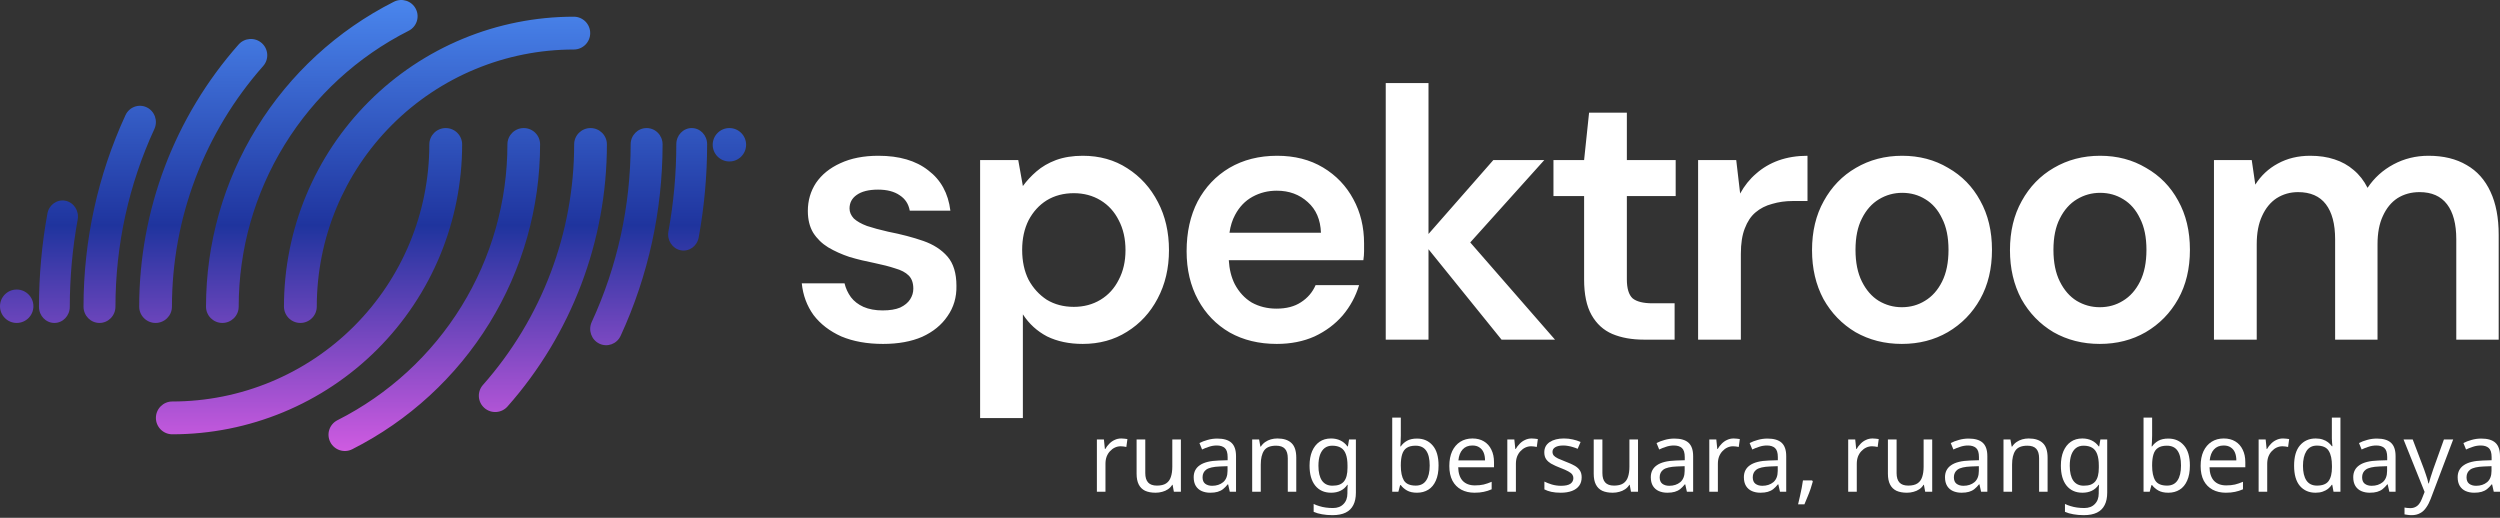 <svg width="449" height="93" viewBox="0 0 449 93" fill="none" xmlns="http://www.w3.org/2000/svg">
<rect x="0" y="0" width="449" height="93" fill="#333333" stroke="none"/>
<path fill-rule="evenodd" clip-rule="evenodd" d="M73.393 5.532C74.838 4.802 75.415 3.042 74.682 1.602C73.949 0.161 72.183 -0.414 70.738 0.317C60.588 5.449 52.063 13.282 46.108 22.948C40.152 32.613 37 43.734 37 55.076C37 56.691 38.314 58 39.934 58C41.555 58 42.868 56.691 42.868 55.076C42.868 44.814 45.721 34.753 51.108 26.008C56.496 17.262 64.21 10.175 73.393 5.532ZM70.413 22.413C79.07 13.756 90.811 8.893 103.054 8.893C104.681 8.893 106 7.574 106 5.946C106 4.319 104.681 3 103.054 3C89.248 3 76.008 8.484 66.246 18.246C56.484 28.008 51 41.248 51 55.054C51 56.681 52.319 58 53.946 58C55.574 58 56.893 56.681 56.893 55.054C56.893 42.811 61.756 31.07 70.413 22.413ZM47.003 7.73C48.222 8.799 48.34 10.649 47.266 11.862C36.707 23.802 30.881 39.164 30.881 55.072C30.881 56.689 29.565 58 27.941 58C26.317 58 25 56.689 25 55.072C25 37.74 31.347 21.001 42.852 7.993C43.926 6.779 45.784 6.662 47.003 7.73ZM27.727 23.166C28.401 21.706 27.785 19.965 26.352 19.278C24.918 18.592 23.21 19.219 22.537 20.68C17.573 31.442 15 43.186 15 55.078C15 56.691 16.284 58 17.867 58C19.451 58 20.735 56.691 20.735 55.078C20.735 44.046 23.122 33.15 27.727 23.166ZM11.75 36.052C13.251 36.35 14.236 37.863 13.951 39.431C13.008 44.599 12.534 49.849 12.534 55.11C12.534 56.706 11.295 58 9.767 58C8.239 58 7 56.706 7 55.11C7 49.486 7.507 43.874 8.515 38.35C8.801 36.782 10.249 35.753 11.75 36.052ZM3 58C4.657 58 6 56.657 6 55C6 53.343 4.657 52 3 52C1.343 52 0 53.343 0 55C0 56.657 1.343 58 3 58ZM30.946 72.107C43.189 72.107 54.93 67.244 63.587 58.587C72.244 49.93 77.107 38.189 77.107 25.946C77.107 24.319 78.426 23 80.054 23C81.681 23 83 24.319 83 25.946C83 39.752 77.516 52.992 67.754 62.754C57.992 72.516 44.752 78 30.946 78C29.319 78 28 76.681 28 75.054C28 73.426 29.319 72.107 30.946 72.107ZM60.607 75.468C59.162 76.198 58.585 77.958 59.318 79.398C60.051 80.838 61.817 81.414 63.262 80.683C73.412 75.551 81.937 67.718 87.892 58.052C93.848 48.387 97 37.266 97 25.924C97 24.309 95.686 23 94.066 23C92.445 23 91.132 24.309 91.132 25.924C91.132 36.186 88.279 46.247 82.892 54.992C77.504 63.737 69.79 70.825 60.607 75.468ZM86.997 73.269C85.778 72.201 85.66 70.351 86.734 69.138C97.293 57.198 103.119 41.836 103.119 25.928C103.119 24.311 104.435 23 106.059 23C107.683 23 109 24.311 109 25.928C109 43.26 102.653 59.999 91.148 73.007C90.074 74.221 88.216 74.338 86.997 73.269ZM106.273 57.834C105.599 59.294 106.215 61.035 107.648 61.722C109.082 62.408 110.79 61.781 111.463 60.32C116.427 49.559 119 37.814 119 25.922C119 24.308 117.716 23 116.132 23C114.549 23 113.265 24.308 113.265 25.922C113.265 36.954 110.878 47.85 106.273 57.834ZM122.25 44.948C120.749 44.65 119.763 43.137 120.049 41.569C120.992 36.401 121.466 31.151 121.466 25.89C121.466 24.294 122.705 23 124.233 23C125.761 23 127 24.294 127 25.89C127 31.514 126.493 37.126 125.485 42.65C125.199 44.218 123.751 45.247 122.25 44.948ZM131 23C129.343 23 128 24.343 128 26C128 27.657 129.343 29 131 29C132.657 29 134 27.657 134 26C134 24.343 132.657 23 131 23Z" fill="url(#paint0_linear_45_94)"/>
<path fill-rule="evenodd" clip-rule="evenodd" d="M269.678 61L256.558 44.762V61H248.878V14.92H256.558V42.023L268.206 28.744H277.358L264.056 43.541L279.278 61H269.678ZM289.561 59.976C291.182 60.659 293.081 61 295.257 61H300.76V54.472H296.792C295.128 54.472 293.934 54.173 293.208 53.576C292.526 52.936 292.184 51.805 292.184 50.184V35.208H300.952V28.744H292.184V20.232H285.4L284.505 28.744H279.001V35.208H284.505V50.184C284.505 52.872 284.952 55.005 285.848 56.584C286.744 58.163 287.982 59.293 289.561 59.976ZM304.978 61V28.744H311.826L312.53 34.76C313.298 33.352 314.258 32.157 315.41 31.176C316.562 30.152 317.906 29.363 319.442 28.808C321.021 28.253 322.749 27.976 324.626 27.976V36.104H321.938C320.658 36.104 319.442 36.275 318.29 36.616C317.138 36.915 316.135 37.427 315.282 38.152C314.471 38.835 313.831 39.795 313.362 41.032C312.893 42.227 312.658 43.741 312.658 45.576V61H304.978ZM333.248 59.656C335.723 61.064 338.496 61.768 341.568 61.768C344.64 61.768 347.392 61.064 349.824 59.656C352.299 58.205 354.24 56.221 355.648 53.704C357.056 51.187 357.76 48.243 357.76 44.872C357.76 41.501 357.056 38.557 355.648 36.04C354.283 33.523 352.363 31.56 349.888 30.152C347.456 28.701 344.704 27.976 341.632 27.976C338.56 27.976 335.787 28.701 333.312 30.152C330.88 31.56 328.96 33.544 327.552 36.104C326.144 38.621 325.44 41.565 325.44 44.936C325.44 48.221 326.123 51.144 327.488 53.704C328.896 56.221 330.816 58.205 333.248 59.656ZM345.728 54.024C344.491 54.792 343.104 55.176 341.568 55.176C340.075 55.176 338.688 54.792 337.408 54.024C336.171 53.256 335.168 52.104 334.4 50.568C333.632 49.032 333.248 47.133 333.248 44.872C333.248 42.611 333.632 40.733 334.4 39.24C335.168 37.704 336.192 36.552 337.472 35.784C338.752 35.016 340.139 34.632 341.632 34.632C343.168 34.632 344.555 35.016 345.792 35.784C347.072 36.552 348.075 37.704 348.8 39.24C349.568 40.733 349.952 42.611 349.952 44.872C349.952 47.133 349.568 49.032 348.8 50.568C348.032 52.104 347.008 53.256 345.728 54.024ZM377.118 61.768C374.046 61.768 371.273 61.064 368.798 59.656C366.366 58.205 364.446 56.221 363.038 53.704C361.673 51.144 360.99 48.221 360.99 44.936C360.99 41.565 361.694 38.621 363.102 36.104C364.51 33.544 366.43 31.56 368.862 30.152C371.337 28.701 374.11 27.976 377.182 27.976C380.254 27.976 383.006 28.701 385.438 30.152C387.913 31.56 389.833 33.523 391.198 36.04C392.606 38.557 393.31 41.501 393.31 44.872C393.31 48.243 392.606 51.187 391.198 53.704C389.79 56.221 387.849 58.205 385.374 59.656C382.942 61.064 380.19 61.768 377.118 61.768ZM377.118 55.176C378.654 55.176 380.041 54.792 381.278 54.024C382.558 53.256 383.582 52.104 384.35 50.568C385.118 49.032 385.502 47.133 385.502 44.872C385.502 42.611 385.118 40.733 384.35 39.24C383.625 37.704 382.622 36.552 381.342 35.784C380.105 35.016 378.718 34.632 377.182 34.632C375.689 34.632 374.302 35.016 373.022 35.784C371.742 36.552 370.718 37.704 369.95 39.24C369.182 40.733 368.798 42.611 368.798 44.872C368.798 47.133 369.182 49.032 369.95 50.568C370.718 52.104 371.721 53.256 372.958 54.024C374.238 54.792 375.625 55.176 377.118 55.176ZM397.628 61V28.744H404.412L405.052 33.16C406.076 31.539 407.42 30.28 409.084 29.384C410.791 28.445 412.732 27.976 414.908 27.976C416.529 27.976 417.98 28.189 419.26 28.616C420.583 29.043 421.735 29.683 422.716 30.536C423.74 31.389 424.572 32.456 425.212 33.736C426.407 31.944 427.964 30.536 429.884 29.512C431.804 28.488 433.895 27.976 436.156 27.976C438.844 27.976 441.127 28.531 443.004 29.64C444.881 30.707 446.311 32.307 447.292 34.44C448.273 36.531 448.764 39.112 448.764 42.184V61H441.148V42.952C441.148 40.221 440.593 38.131 439.484 36.68C438.375 35.229 436.732 34.504 434.556 34.504C433.063 34.504 431.74 34.867 430.588 35.592C429.479 36.317 428.604 37.384 427.964 38.792C427.324 40.157 427.004 41.843 427.004 43.848V61H419.388V42.952C419.388 40.221 418.833 38.131 417.724 36.68C416.615 35.229 414.951 34.504 412.732 34.504C411.324 34.504 410.044 34.867 408.892 35.592C407.783 36.317 406.908 37.384 406.268 38.792C405.628 40.157 405.308 41.843 405.308 43.848V61H397.628ZM220.859 59.72C223.291 61.085 226.107 61.768 229.307 61.768C231.824 61.768 234.086 61.32 236.091 60.424C238.096 59.485 239.782 58.227 241.147 56.648C242.512 55.027 243.494 53.213 244.091 51.208H236.283C235.728 52.488 234.854 53.512 233.659 54.28C232.507 55.048 231.035 55.432 229.243 55.432C227.622 55.432 226.15 55.069 224.827 54.344C223.547 53.576 222.523 52.467 221.755 51.016C221.14 49.786 220.786 48.357 220.692 46.728H244.859C244.944 46.173 244.987 45.64 244.987 45.128V43.72C244.987 40.776 244.347 38.131 243.067 35.784C241.787 33.395 239.974 31.496 237.627 30.088C235.28 28.68 232.528 27.976 229.371 27.976C226.128 27.976 223.27 28.701 220.795 30.152C218.363 31.603 216.464 33.608 215.099 36.168C213.776 38.728 213.115 41.715 213.115 45.128C213.115 48.413 213.798 51.315 215.163 53.832C216.528 56.349 218.427 58.312 220.859 59.72ZM237.243 41.8H220.813C220.989 40.574 221.324 39.507 221.819 38.6C222.587 37.149 223.632 36.061 224.955 35.336C226.278 34.611 227.728 34.248 229.307 34.248C231.526 34.248 233.382 34.931 234.875 36.296C236.368 37.619 237.158 39.453 237.243 41.8ZM176.028 75.08V28.744H182.876L183.708 33.416C184.391 32.477 185.201 31.603 186.14 30.792C187.121 29.939 188.295 29.256 189.66 28.744C191.068 28.232 192.668 27.976 194.46 27.976C197.489 27.976 200.156 28.723 202.46 30.216C204.807 31.709 206.641 33.736 207.964 36.296C209.287 38.813 209.948 41.693 209.948 44.936C209.948 48.179 209.265 51.08 207.9 53.64C206.577 56.157 204.743 58.141 202.396 59.592C200.092 61.043 197.447 61.768 194.46 61.768C192.028 61.768 189.895 61.32 188.06 60.424C186.268 59.485 184.817 58.163 183.708 56.456V75.08H176.028ZM192.86 55.112C194.652 55.112 196.252 54.685 197.66 53.832C199.068 52.979 200.156 51.784 200.924 50.248C201.735 48.712 202.14 46.941 202.14 44.936C202.14 42.888 201.735 41.096 200.924 39.56C200.156 38.024 199.068 36.829 197.66 35.976C196.252 35.123 194.652 34.696 192.86 34.696C191.025 34.696 189.404 35.123 187.996 35.976C186.631 36.829 185.543 38.024 184.732 39.56C183.964 41.096 183.58 42.867 183.58 44.872C183.58 46.92 183.964 48.712 184.732 50.248C185.543 51.741 186.631 52.936 187.996 53.832C189.404 54.685 191.025 55.112 192.86 55.112ZM151.104 60.424C153.237 61.32 155.733 61.768 158.592 61.768C161.323 61.768 163.669 61.341 165.632 60.488C167.595 59.592 169.109 58.355 170.176 56.776C171.285 55.197 171.819 53.384 171.776 51.336C171.776 49.075 171.243 47.325 170.176 46.088C169.109 44.851 167.659 43.912 165.824 43.272C163.989 42.632 161.877 42.077 159.488 41.608C157.995 41.267 156.736 40.925 155.712 40.584C154.688 40.2 153.899 39.752 153.344 39.24C152.832 38.685 152.576 38.088 152.576 37.448C152.576 36.424 153.003 35.613 153.856 35.016C154.752 34.376 156.032 34.056 157.696 34.056C159.317 34.056 160.619 34.397 161.6 35.08C162.581 35.72 163.179 36.637 163.392 37.832H170.688C170.304 34.717 168.981 32.307 166.72 30.6C164.501 28.851 161.515 27.976 157.76 27.976C155.115 27.976 152.832 28.424 150.912 29.32C149.035 30.173 147.584 31.347 146.56 32.84C145.579 34.333 145.088 36.019 145.088 37.896C145.088 39.432 145.408 40.733 146.048 41.8C146.731 42.867 147.627 43.741 148.736 44.424C149.888 45.107 151.168 45.683 152.576 46.152C154.027 46.579 155.52 46.941 157.056 47.24C158.507 47.539 159.744 47.859 160.768 48.2C161.835 48.499 162.645 48.925 163.2 49.48C163.755 50.035 164.032 50.824 164.032 51.848C164.032 52.531 163.84 53.171 163.456 53.768C163.072 54.365 162.475 54.856 161.664 55.24C160.853 55.581 159.808 55.752 158.528 55.752C157.205 55.752 156.053 55.539 155.072 55.112C154.133 54.685 153.387 54.109 152.832 53.384C152.277 52.616 151.893 51.784 151.68 50.888H144C144.213 53.021 144.917 54.92 146.112 56.584C147.349 58.205 149.013 59.485 151.104 60.424Z" fill="white"/>
<path d="M445.636 78.767C446.781 78.767 447.627 79.018 448.176 79.521C448.726 80.023 449 80.823 449 81.921V88.316H447.879L447.581 86.985H447.511C447.242 87.323 446.962 87.61 446.67 87.843C446.389 88.065 446.062 88.229 445.688 88.334C445.326 88.439 444.882 88.492 444.357 88.492C443.796 88.492 443.288 88.392 442.832 88.194C442.389 87.995 442.038 87.692 441.781 87.283C441.524 86.862 441.396 86.337 441.396 85.706C441.396 84.771 441.764 84.053 442.5 83.55C443.235 83.037 444.368 82.756 445.899 82.71L447.493 82.657V82.096C447.493 81.314 447.324 80.77 446.985 80.467C446.646 80.163 446.167 80.011 445.548 80.011C445.058 80.011 444.59 80.087 444.147 80.239C443.703 80.379 443.288 80.543 442.903 80.73L442.429 79.573C442.838 79.351 443.323 79.164 443.884 79.013C444.444 78.849 445.028 78.767 445.636 78.767ZM446.091 83.778C444.923 83.825 444.112 84.012 443.656 84.339C443.212 84.666 442.99 85.127 442.99 85.723C442.99 86.249 443.148 86.634 443.463 86.88C443.79 87.125 444.205 87.248 444.707 87.248C445.502 87.248 446.162 87.031 446.687 86.599C447.213 86.155 447.476 85.478 447.476 84.567V83.726L446.091 83.778Z" fill="white"/>
<path d="M431.675 78.925H433.322L435.355 84.269C435.472 84.584 435.577 84.888 435.67 85.18C435.775 85.472 435.869 85.758 435.951 86.038C436.032 86.307 436.097 86.57 436.143 86.827H436.213C436.283 86.535 436.394 86.155 436.546 85.688C436.698 85.209 436.856 84.73 437.019 84.251L438.929 78.925H440.594L436.546 89.613C436.324 90.197 436.062 90.705 435.758 91.137C435.466 91.581 435.104 91.92 434.671 92.154C434.251 92.399 433.737 92.522 433.13 92.522C432.849 92.522 432.604 92.504 432.394 92.469C432.183 92.446 432.002 92.416 431.851 92.381V91.155C431.979 91.178 432.131 91.202 432.306 91.225C432.493 91.248 432.686 91.26 432.884 91.26C433.246 91.26 433.556 91.19 433.813 91.05C434.082 90.921 434.309 90.728 434.496 90.472C434.683 90.226 434.841 89.934 434.969 89.595L435.46 88.351L431.675 78.925Z" fill="white"/>
<path d="M426.882 78.767C428.027 78.767 428.874 79.018 429.423 79.521C429.972 80.023 430.246 80.823 430.246 81.921V88.316H429.125L428.827 86.985H428.757C428.489 87.323 428.208 87.61 427.916 87.843C427.636 88.065 427.309 88.229 426.935 88.334C426.573 88.439 426.129 88.492 425.603 88.492C425.043 88.492 424.534 88.392 424.079 88.194C423.635 87.995 423.285 87.692 423.028 87.283C422.771 86.862 422.642 86.337 422.642 85.706C422.642 84.771 423.01 84.053 423.746 83.55C424.482 83.037 425.615 82.756 427.145 82.71L428.74 82.657V82.096C428.74 81.314 428.57 80.77 428.232 80.467C427.893 80.163 427.414 80.011 426.795 80.011C426.304 80.011 425.837 80.087 425.393 80.239C424.949 80.379 424.534 80.543 424.149 80.73L423.676 79.573C424.085 79.351 424.57 79.164 425.13 79.013C425.691 78.849 426.275 78.767 426.882 78.767ZM427.338 83.778C426.17 83.825 425.358 84.012 424.902 84.339C424.459 84.666 424.237 85.127 424.237 85.723C424.237 86.249 424.394 86.634 424.71 86.88C425.037 87.125 425.451 87.248 425.954 87.248C426.748 87.248 427.408 87.031 427.934 86.599C428.459 86.155 428.722 85.478 428.722 84.567V83.726L427.338 83.778Z" fill="white"/>
<path d="M415.875 88.492C414.707 88.492 413.772 88.089 413.071 87.283C412.37 86.465 412.02 85.25 412.02 83.638C412.02 82.026 412.37 80.811 413.071 79.994C413.784 79.164 414.724 78.75 415.892 78.75C416.383 78.75 416.809 78.814 417.171 78.942C417.533 79.059 417.849 79.223 418.117 79.433C418.386 79.643 418.614 79.877 418.801 80.134H418.906C418.894 79.982 418.871 79.76 418.836 79.468C418.813 79.164 418.801 78.925 418.801 78.75V75H420.343V88.316H419.099L418.871 87.055H418.801C418.614 87.323 418.386 87.569 418.117 87.791C417.849 88.001 417.528 88.17 417.154 88.299C416.792 88.427 416.365 88.492 415.875 88.492ZM416.12 87.213C417.113 87.213 417.808 86.944 418.205 86.406C418.614 85.858 418.818 85.034 418.818 83.936V83.656C418.818 82.487 418.626 81.594 418.24 80.975C417.855 80.344 417.142 80.029 416.103 80.029C415.273 80.029 414.648 80.362 414.228 81.027C413.819 81.681 413.614 82.564 413.614 83.673C413.614 84.794 413.819 85.665 414.228 86.284C414.648 86.903 415.279 87.213 416.12 87.213Z" fill="white"/>
<path d="M410.03 78.75C410.206 78.75 410.392 78.761 410.591 78.785C410.801 78.796 410.982 78.82 411.134 78.855L410.941 80.274C410.79 80.239 410.62 80.21 410.433 80.186C410.258 80.163 410.089 80.151 409.925 80.151C409.563 80.151 409.219 80.227 408.891 80.379C408.564 80.531 408.272 80.747 408.015 81.027C407.758 81.296 407.554 81.623 407.402 82.009C407.262 82.394 407.192 82.826 407.192 83.305V88.316H405.65V78.925H406.912L407.087 80.642H407.157C407.355 80.291 407.595 79.976 407.875 79.696C408.156 79.404 408.477 79.176 408.839 79.012C409.201 78.837 409.598 78.75 410.03 78.75Z" fill="white"/>
<path d="M399.387 78.75C400.193 78.75 400.882 78.925 401.454 79.275C402.038 79.626 402.482 80.122 402.786 80.764C403.101 81.395 403.259 82.137 403.259 82.99V83.918H396.829C396.852 84.981 397.121 85.793 397.635 86.354C398.16 86.903 398.89 87.177 399.825 87.177C400.421 87.177 400.946 87.125 401.402 87.02C401.869 86.903 402.348 86.739 402.839 86.529V87.878C402.36 88.088 401.887 88.24 401.419 88.334C400.952 88.439 400.397 88.492 399.755 88.492C398.867 88.492 398.079 88.311 397.389 87.948C396.712 87.586 396.18 87.049 395.795 86.336C395.421 85.612 395.234 84.73 395.234 83.691C395.234 82.663 395.404 81.781 395.742 81.045C396.093 80.309 396.578 79.743 397.197 79.345C397.827 78.948 398.557 78.75 399.387 78.75ZM399.369 80.011C398.633 80.011 398.049 80.251 397.617 80.73C397.197 81.197 396.945 81.851 396.864 82.692H401.647C401.647 82.155 401.565 81.687 401.402 81.29C401.238 80.893 400.987 80.584 400.648 80.362C400.321 80.128 399.895 80.011 399.369 80.011Z" fill="white"/>
<path d="M386.522 78.242C386.522 78.639 386.51 79.012 386.487 79.363C386.475 79.702 386.458 79.97 386.434 80.169H386.522C386.791 79.772 387.159 79.439 387.626 79.17C388.093 78.901 388.695 78.767 389.43 78.767C390.599 78.767 391.533 79.176 392.234 79.994C392.946 80.8 393.303 82.009 393.303 83.621C393.303 84.695 393.139 85.595 392.812 86.319C392.497 87.043 392.047 87.586 391.463 87.948C390.879 88.311 390.201 88.492 389.43 88.492C388.695 88.492 388.093 88.357 387.626 88.089C387.159 87.82 386.791 87.499 386.522 87.125H386.399L386.084 88.316H384.98V75H386.522V78.242ZM389.168 80.046C388.502 80.046 387.976 80.175 387.591 80.432C387.205 80.677 386.931 81.062 386.767 81.588C386.604 82.102 386.522 82.762 386.522 83.568V83.638C386.522 84.794 386.709 85.682 387.083 86.301C387.468 86.909 388.175 87.213 389.203 87.213C390.044 87.213 390.669 86.903 391.078 86.284C391.498 85.665 391.708 84.771 391.708 83.603C391.708 82.423 391.498 81.535 391.078 80.94C390.669 80.344 390.032 80.046 389.168 80.046Z" fill="white"/>
<path d="M373.987 78.75C374.606 78.75 375.161 78.866 375.652 79.1C376.154 79.334 376.581 79.69 376.931 80.169H377.019L377.229 78.925H378.455V88.474C378.455 89.362 378.303 90.103 378 90.699C377.696 91.307 377.235 91.762 376.616 92.066C375.996 92.37 375.208 92.522 374.25 92.522C373.573 92.522 372.948 92.469 372.375 92.364C371.815 92.27 371.312 92.124 370.868 91.926V90.507C371.172 90.658 371.505 90.787 371.867 90.892C372.229 91.009 372.621 91.096 373.041 91.155C373.462 91.213 373.894 91.242 374.338 91.242C375.144 91.242 375.775 91.003 376.23 90.524C376.697 90.057 376.931 89.414 376.931 88.597V88.229C376.931 88.088 376.937 87.89 376.948 87.633C376.96 87.364 376.972 87.177 376.984 87.072H376.913C376.586 87.551 376.178 87.907 375.687 88.141C375.208 88.375 374.647 88.492 374.005 88.492C372.79 88.492 371.838 88.065 371.149 87.213C370.471 86.36 370.133 85.168 370.133 83.638C370.133 82.633 370.284 81.769 370.588 81.045C370.904 80.309 371.347 79.743 371.92 79.345C372.492 78.948 373.181 78.75 373.987 78.75ZM374.198 80.046C373.672 80.046 373.222 80.186 372.848 80.467C372.486 80.747 372.206 81.156 372.007 81.693C371.82 82.231 371.727 82.885 371.727 83.656C371.727 84.812 371.937 85.7 372.358 86.319C372.79 86.926 373.415 87.23 374.233 87.23C374.712 87.23 375.12 87.172 375.459 87.055C375.798 86.926 376.078 86.734 376.3 86.477C376.522 86.208 376.686 85.869 376.791 85.46C376.896 85.052 376.948 84.567 376.948 84.006V83.638C376.948 82.785 376.849 82.096 376.651 81.57C376.464 81.045 376.166 80.659 375.757 80.414C375.348 80.169 374.828 80.046 374.198 80.046Z" fill="white"/>
<path d="M364.348 78.75C365.469 78.75 366.316 79.024 366.888 79.573C367.461 80.11 367.747 80.987 367.747 82.201V88.316H366.222V82.306C366.222 81.547 366.053 80.981 365.714 80.607C365.376 80.233 364.844 80.046 364.12 80.046C363.08 80.046 362.362 80.338 361.965 80.922C361.568 81.506 361.369 82.347 361.369 83.445V88.316H359.827V78.925H361.071L361.299 80.204H361.386C361.597 79.877 361.854 79.608 362.157 79.398C362.473 79.176 362.817 79.012 363.191 78.907C363.565 78.802 363.95 78.75 364.348 78.75Z" fill="white"/>
<path d="M353.562 78.767C354.707 78.767 355.554 79.018 356.103 79.521C356.652 80.023 356.926 80.823 356.926 81.921V88.316H355.805L355.507 86.985H355.437C355.168 87.323 354.888 87.61 354.596 87.843C354.316 88.065 353.989 88.229 353.615 88.334C353.253 88.439 352.809 88.492 352.283 88.492C351.723 88.492 351.214 88.392 350.759 88.194C350.315 87.995 349.965 87.692 349.708 87.283C349.451 86.862 349.322 86.337 349.322 85.706C349.322 84.771 349.69 84.053 350.426 83.55C351.162 83.037 352.295 82.756 353.825 82.71L355.42 82.657V82.096C355.42 81.314 355.25 80.77 354.911 80.467C354.573 80.163 354.094 80.011 353.475 80.011C352.984 80.011 352.517 80.087 352.073 80.239C351.629 80.379 351.214 80.543 350.829 80.73L350.356 79.573C350.765 79.351 351.249 79.164 351.81 79.013C352.371 78.849 352.955 78.767 353.562 78.767ZM354.018 83.778C352.85 83.825 352.038 84.012 351.582 84.339C351.138 84.666 350.917 85.127 350.917 85.723C350.917 86.249 351.074 86.634 351.39 86.88C351.717 87.125 352.131 87.248 352.634 87.248C353.428 87.248 354.088 87.031 354.614 86.599C355.139 86.155 355.402 85.478 355.402 84.567V83.726L354.018 83.778Z" fill="white"/>
<path d="M347.024 78.925V88.316H345.762L345.535 87.072H345.464C345.266 87.399 345.009 87.668 344.694 87.878C344.378 88.089 344.034 88.24 343.66 88.334C343.286 88.439 342.895 88.492 342.486 88.492C341.738 88.492 341.107 88.375 340.593 88.141C340.091 87.896 339.712 87.522 339.455 87.02C339.198 86.517 339.069 85.869 339.069 85.075V78.925H340.629V84.97C340.629 85.717 340.798 86.278 341.137 86.652C341.475 87.026 342.001 87.213 342.714 87.213C343.414 87.213 343.963 87.084 344.361 86.827C344.769 86.558 345.056 86.173 345.219 85.671C345.394 85.157 345.482 84.537 345.482 83.813V78.925H347.024Z" fill="white"/>
<path d="M336.317 78.75C336.492 78.75 336.679 78.761 336.877 78.785C337.088 78.796 337.269 78.82 337.421 78.855L337.228 80.274C337.076 80.239 336.907 80.21 336.72 80.186C336.544 80.163 336.375 80.151 336.212 80.151C335.849 80.151 335.505 80.227 335.178 80.379C334.851 80.531 334.559 80.747 334.302 81.027C334.045 81.296 333.84 81.623 333.688 82.009C333.548 82.394 333.478 82.826 333.478 83.305V88.316H331.936V78.925H333.198L333.373 80.642H333.443C333.642 80.291 333.881 79.976 334.162 79.696C334.442 79.404 334.763 79.176 335.125 79.012C335.487 78.837 335.885 78.75 336.317 78.75Z" fill="white"/>
<path d="M325.581 86.477C325.476 86.885 325.341 87.329 325.178 87.808C325.014 88.287 324.833 88.76 324.635 89.227C324.448 89.706 324.261 90.156 324.074 90.577H322.935C323.052 90.133 323.163 89.654 323.268 89.14C323.385 88.638 323.49 88.141 323.583 87.65C323.677 87.148 323.753 86.693 323.811 86.284H325.458L325.581 86.477Z" fill="white"/>
<path d="M317.441 78.767C318.586 78.767 319.433 79.018 319.982 79.521C320.531 80.023 320.805 80.823 320.805 81.921V88.316H319.684L319.386 86.985H319.316C319.047 87.323 318.767 87.61 318.475 87.843C318.195 88.065 317.868 88.229 317.494 88.334C317.132 88.439 316.688 88.492 316.162 88.492C315.601 88.492 315.093 88.392 314.638 88.194C314.194 87.995 313.843 87.692 313.586 87.283C313.33 86.862 313.201 86.337 313.201 85.706C313.201 84.771 313.569 84.053 314.305 83.55C315.041 83.037 316.174 82.756 317.704 82.71L319.299 82.657V82.096C319.299 81.314 319.129 80.77 318.79 80.467C318.452 80.163 317.973 80.011 317.354 80.011C316.863 80.011 316.396 80.087 315.952 80.239C315.508 80.379 315.093 80.543 314.708 80.73L314.235 79.573C314.644 79.351 315.128 79.164 315.689 79.013C316.25 78.849 316.834 78.767 317.441 78.767ZM317.897 83.778C316.729 83.825 315.917 84.012 315.461 84.339C315.017 84.666 314.795 85.127 314.795 85.723C314.795 86.249 314.953 86.634 315.269 86.88C315.596 87.125 316.01 87.248 316.513 87.248C317.307 87.248 317.967 87.031 318.493 86.599C319.018 86.155 319.281 85.478 319.281 84.567V83.726L317.897 83.778Z" fill="white"/>
<path d="M311.369 78.75C311.544 78.75 311.731 78.761 311.93 78.785C312.14 78.796 312.321 78.82 312.473 78.855L312.28 80.274C312.128 80.239 311.959 80.21 311.772 80.186C311.597 80.163 311.427 80.151 311.264 80.151C310.902 80.151 310.557 80.227 310.23 80.379C309.903 80.531 309.611 80.747 309.354 81.027C309.097 81.296 308.893 81.623 308.741 82.009C308.601 82.394 308.531 82.826 308.531 83.305V88.316H306.989V78.925H308.25L308.425 80.642H308.496C308.694 80.291 308.934 79.976 309.214 79.696C309.494 79.404 309.815 79.176 310.178 79.012C310.54 78.837 310.937 78.75 311.369 78.75Z" fill="white"/>
<path d="M300.724 78.767C301.869 78.767 302.716 79.018 303.265 79.521C303.814 80.023 304.088 80.823 304.088 81.921V88.316H302.967L302.669 86.985H302.599C302.33 87.323 302.05 87.61 301.758 87.843C301.477 88.065 301.15 88.229 300.776 88.334C300.414 88.439 299.97 88.492 299.445 88.492C298.884 88.492 298.376 88.392 297.92 88.194C297.477 87.995 297.126 87.692 296.869 87.283C296.612 86.862 296.484 86.337 296.484 85.706C296.484 84.771 296.852 84.053 297.588 83.55C298.323 83.037 299.457 82.756 300.987 82.71L302.581 82.657V82.096C302.581 81.314 302.412 80.77 302.073 80.467C301.734 80.163 301.255 80.011 300.636 80.011C300.146 80.011 299.678 80.087 299.235 80.239C298.791 80.379 298.376 80.543 297.991 80.73L297.517 79.573C297.926 79.351 298.411 79.164 298.972 79.013C299.532 78.849 300.117 78.767 300.724 78.767ZM301.179 83.778C300.011 83.825 299.2 84.012 298.744 84.339C298.3 84.666 298.078 85.127 298.078 85.723C298.078 86.249 298.236 86.634 298.551 86.88C298.878 87.125 299.293 87.248 299.795 87.248C300.59 87.248 301.25 87.031 301.775 86.599C302.301 86.155 302.564 85.478 302.564 84.567V83.726L301.179 83.778Z" fill="white"/>
<path d="M294.186 78.925V88.316H292.924L292.696 87.072H292.626C292.428 87.399 292.171 87.668 291.855 87.878C291.54 88.089 291.195 88.24 290.821 88.334C290.448 88.439 290.056 88.492 289.647 88.492C288.9 88.492 288.269 88.375 287.755 88.141C287.253 87.896 286.873 87.522 286.616 87.02C286.359 86.517 286.231 85.869 286.231 85.075V78.925H287.79V84.97C287.79 85.717 287.96 86.278 288.298 86.652C288.637 87.026 289.163 87.213 289.875 87.213C290.576 87.213 291.125 87.084 291.522 86.827C291.931 86.558 292.217 86.173 292.381 85.671C292.556 85.157 292.644 84.537 292.644 83.813V78.925H294.186Z" fill="white"/>
<path d="M284.067 85.723C284.067 86.331 283.915 86.839 283.611 87.248C283.307 87.656 282.875 87.966 282.314 88.176C281.754 88.386 281.088 88.492 280.317 88.492C279.663 88.492 279.096 88.439 278.617 88.334C278.15 88.229 277.735 88.083 277.373 87.896V86.494C277.747 86.681 278.197 86.856 278.723 87.02C279.26 87.172 279.803 87.248 280.352 87.248C281.135 87.248 281.701 87.125 282.052 86.88C282.402 86.623 282.577 86.284 282.577 85.863C282.577 85.63 282.513 85.419 282.384 85.233C282.256 85.046 282.022 84.859 281.684 84.672C281.357 84.485 280.883 84.275 280.264 84.041C279.657 83.808 279.137 83.574 278.705 83.34C278.273 83.107 277.94 82.826 277.706 82.499C277.473 82.172 277.356 81.752 277.356 81.238C277.356 80.443 277.677 79.83 278.32 79.398C278.974 78.966 279.826 78.75 280.878 78.75C281.45 78.75 281.982 78.808 282.472 78.925C282.974 79.03 283.442 79.182 283.874 79.38L283.348 80.607C283.091 80.49 282.817 80.391 282.525 80.309C282.244 80.216 281.958 80.145 281.666 80.099C281.374 80.04 281.076 80.011 280.773 80.011C280.142 80.011 279.657 80.116 279.318 80.326C278.991 80.525 278.828 80.8 278.828 81.15C278.828 81.407 278.904 81.629 279.055 81.816C279.207 81.991 279.458 82.166 279.809 82.341C280.171 82.505 280.65 82.704 281.246 82.937C281.841 83.159 282.349 83.387 282.77 83.621C283.19 83.854 283.512 84.14 283.734 84.479C283.956 84.806 284.067 85.221 284.067 85.723Z" fill="white"/>
<path d="M275.094 78.75C275.269 78.75 275.456 78.761 275.655 78.785C275.865 78.796 276.046 78.82 276.198 78.855L276.005 80.274C275.853 80.239 275.684 80.21 275.497 80.186C275.322 80.163 275.152 80.151 274.989 80.151C274.627 80.151 274.282 80.227 273.955 80.379C273.628 80.531 273.336 80.747 273.079 81.027C272.822 81.296 272.618 81.623 272.466 82.009C272.326 82.394 272.256 82.826 272.256 83.305V88.316H270.714V78.925H271.975L272.15 80.642H272.221C272.419 80.291 272.659 79.976 272.939 79.696C273.219 79.404 273.54 79.176 273.903 79.012C274.265 78.837 274.662 78.75 275.094 78.75Z" fill="white"/>
<path d="M264.451 78.75C265.257 78.75 265.946 78.925 266.518 79.275C267.102 79.626 267.546 80.122 267.85 80.764C268.165 81.395 268.323 82.137 268.323 82.99V83.918H261.892C261.916 84.981 262.184 85.793 262.698 86.354C263.224 86.903 263.954 87.177 264.889 87.177C265.484 87.177 266.01 87.125 266.465 87.02C266.933 86.903 267.412 86.739 267.902 86.529V87.878C267.423 88.088 266.95 88.24 266.483 88.334C266.016 88.439 265.461 88.492 264.818 88.492C263.931 88.492 263.142 88.311 262.453 87.948C261.776 87.586 261.244 87.049 260.859 86.336C260.485 85.612 260.298 84.73 260.298 83.691C260.298 82.663 260.467 81.781 260.806 81.045C261.156 80.309 261.641 79.743 262.26 79.345C262.891 78.948 263.621 78.75 264.451 78.75ZM264.433 80.011C263.697 80.011 263.113 80.251 262.681 80.73C262.26 81.197 262.009 81.851 261.927 82.692H266.711C266.711 82.155 266.629 81.687 266.465 81.29C266.302 80.893 266.051 80.584 265.712 80.362C265.385 80.128 264.959 80.011 264.433 80.011Z" fill="white"/>
<path d="M251.586 78.242C251.586 78.639 251.574 79.012 251.551 79.363C251.539 79.702 251.521 79.97 251.498 80.169H251.586C251.854 79.772 252.222 79.439 252.689 79.17C253.157 78.901 253.758 78.767 254.494 78.767C255.662 78.767 256.597 79.176 257.298 79.994C258.01 80.8 258.366 82.009 258.366 83.621C258.366 84.695 258.203 85.595 257.876 86.319C257.56 87.043 257.111 87.586 256.527 87.948C255.943 88.311 255.265 88.492 254.494 88.492C253.758 88.492 253.157 88.357 252.689 88.089C252.222 87.82 251.854 87.499 251.586 87.125H251.463L251.148 88.316H250.044V75H251.586V78.242ZM254.231 80.046C253.566 80.046 253.04 80.175 252.654 80.432C252.269 80.677 251.994 81.062 251.831 81.588C251.667 82.102 251.586 82.762 251.586 83.568V83.638C251.586 84.794 251.773 85.682 252.146 86.301C252.532 86.909 253.238 87.213 254.266 87.213C255.107 87.213 255.732 86.903 256.141 86.284C256.562 85.665 256.772 84.771 256.772 83.603C256.772 82.423 256.562 81.535 256.141 80.94C255.732 80.344 255.096 80.046 254.231 80.046Z" fill="white"/>
<path d="M239.051 78.75C239.67 78.75 240.225 78.866 240.716 79.1C241.218 79.334 241.644 79.69 241.995 80.169H242.082L242.292 78.925H243.519V88.474C243.519 89.362 243.367 90.103 243.063 90.699C242.76 91.307 242.298 91.762 241.679 92.066C241.06 92.37 240.272 92.522 239.314 92.522C238.636 92.522 238.011 92.469 237.439 92.364C236.878 92.27 236.376 92.124 235.932 91.926V90.507C236.236 90.658 236.569 90.787 236.931 90.892C237.293 91.009 237.684 91.096 238.105 91.155C238.525 91.213 238.958 91.242 239.401 91.242C240.207 91.242 240.838 91.003 241.294 90.524C241.761 90.057 241.995 89.414 241.995 88.597V88.229C241.995 88.088 242 87.89 242.012 87.633C242.024 87.364 242.036 87.177 242.047 87.072H241.977C241.65 87.551 241.241 87.907 240.751 88.141C240.272 88.375 239.711 88.492 239.069 88.492C237.854 88.492 236.902 88.065 236.213 87.213C235.535 86.36 235.196 85.168 235.196 83.638C235.196 82.633 235.348 81.769 235.652 81.045C235.967 80.309 236.411 79.743 236.983 79.345C237.556 78.948 238.245 78.75 239.051 78.75ZM239.261 80.046C238.736 80.046 238.286 80.186 237.912 80.467C237.55 80.747 237.27 81.156 237.071 81.693C236.884 82.231 236.791 82.885 236.791 83.656C236.791 84.812 237.001 85.7 237.422 86.319C237.854 86.926 238.479 87.23 239.296 87.23C239.775 87.23 240.184 87.172 240.523 87.055C240.862 86.926 241.142 86.734 241.364 86.477C241.586 86.208 241.749 85.869 241.854 85.46C241.96 85.052 242.012 84.567 242.012 84.006V83.638C242.012 82.785 241.913 82.096 241.714 81.57C241.527 81.045 241.23 80.659 240.821 80.414C240.412 80.169 239.892 80.046 239.261 80.046Z" fill="white"/>
<path d="M229.411 78.75C230.533 78.75 231.38 79.024 231.952 79.573C232.524 80.11 232.81 80.987 232.81 82.201V88.316H231.286V82.306C231.286 81.547 231.117 80.981 230.778 80.607C230.439 80.233 229.908 80.046 229.184 80.046C228.144 80.046 227.426 80.338 227.028 80.922C226.631 81.506 226.433 82.347 226.433 83.445V88.316H224.891V78.925H226.135L226.363 80.204H226.45C226.66 79.877 226.917 79.608 227.221 79.398C227.536 79.176 227.881 79.012 228.255 78.907C228.629 78.802 229.014 78.75 229.411 78.75Z" fill="white"/>
<path d="M218.626 78.767C219.771 78.767 220.618 79.018 221.167 79.521C221.716 80.023 221.99 80.823 221.99 81.921V88.316H220.869L220.571 86.985H220.501C220.232 87.323 219.952 87.61 219.66 87.843C219.379 88.065 219.052 88.229 218.679 88.334C218.316 88.439 217.873 88.492 217.347 88.492C216.786 88.492 216.278 88.392 215.823 88.194C215.379 87.995 215.028 87.692 214.771 87.283C214.514 86.862 214.386 86.337 214.386 85.706C214.386 84.771 214.754 84.053 215.49 83.55C216.226 83.037 217.359 82.756 218.889 82.71L220.483 82.657V82.096C220.483 81.314 220.314 80.77 219.975 80.467C219.636 80.163 219.157 80.011 218.538 80.011C218.048 80.011 217.581 80.087 217.137 80.239C216.693 80.379 216.278 80.543 215.893 80.73L215.42 79.573C215.828 79.351 216.313 79.164 216.874 79.013C217.434 78.849 218.019 78.767 218.626 78.767ZM219.082 83.778C217.913 83.825 217.102 84.012 216.646 84.339C216.202 84.666 215.98 85.127 215.98 85.723C215.98 86.249 216.138 86.634 216.453 86.88C216.78 87.125 217.195 87.248 217.697 87.248C218.492 87.248 219.152 87.031 219.677 86.599C220.203 86.155 220.466 85.478 220.466 84.567V83.726L219.082 83.778Z" fill="white"/>
<path d="M212.088 78.925V88.316H210.826L210.598 87.072H210.528C210.33 87.399 210.073 87.668 209.757 87.878C209.442 88.089 209.097 88.24 208.723 88.334C208.35 88.439 207.958 88.492 207.549 88.492C206.802 88.492 206.171 88.375 205.657 88.141C205.155 87.896 204.775 87.522 204.518 87.02C204.261 86.517 204.133 85.869 204.133 85.075V78.925H205.692V84.97C205.692 85.717 205.862 86.278 206.2 86.652C206.539 87.026 207.065 87.213 207.777 87.213C208.478 87.213 209.027 87.084 209.424 86.827C209.833 86.558 210.119 86.173 210.283 85.671C210.458 85.157 210.546 84.537 210.546 83.813V78.925H212.088Z" fill="white"/>
<path d="M201.38 78.75C201.556 78.75 201.742 78.761 201.941 78.785C202.151 78.796 202.332 78.82 202.484 78.855L202.292 80.274C202.14 80.239 201.97 80.21 201.783 80.186C201.608 80.163 201.439 80.151 201.275 80.151C200.913 80.151 200.569 80.227 200.241 80.379C199.914 80.531 199.622 80.747 199.365 81.027C199.108 81.296 198.904 81.623 198.752 82.009C198.612 82.394 198.542 82.826 198.542 83.305V88.316H197V78.925H198.262L198.437 80.642H198.507C198.705 80.291 198.945 79.976 199.225 79.696C199.506 79.404 199.827 79.176 200.189 79.012C200.551 78.837 200.948 78.75 201.38 78.75Z" fill="white"/>
<defs>
<linearGradient id="paint0_linear_45_94" x1="67" y1="0" x2="67" y2="81" gradientUnits="userSpaceOnUse">
<stop stop-color="#4A86ED"/>
<stop offset="0.5" stop-color="#1F349E"/>
<stop offset="1" stop-color="#CF5BE1"/>
</linearGradient>
</defs>
</svg>
